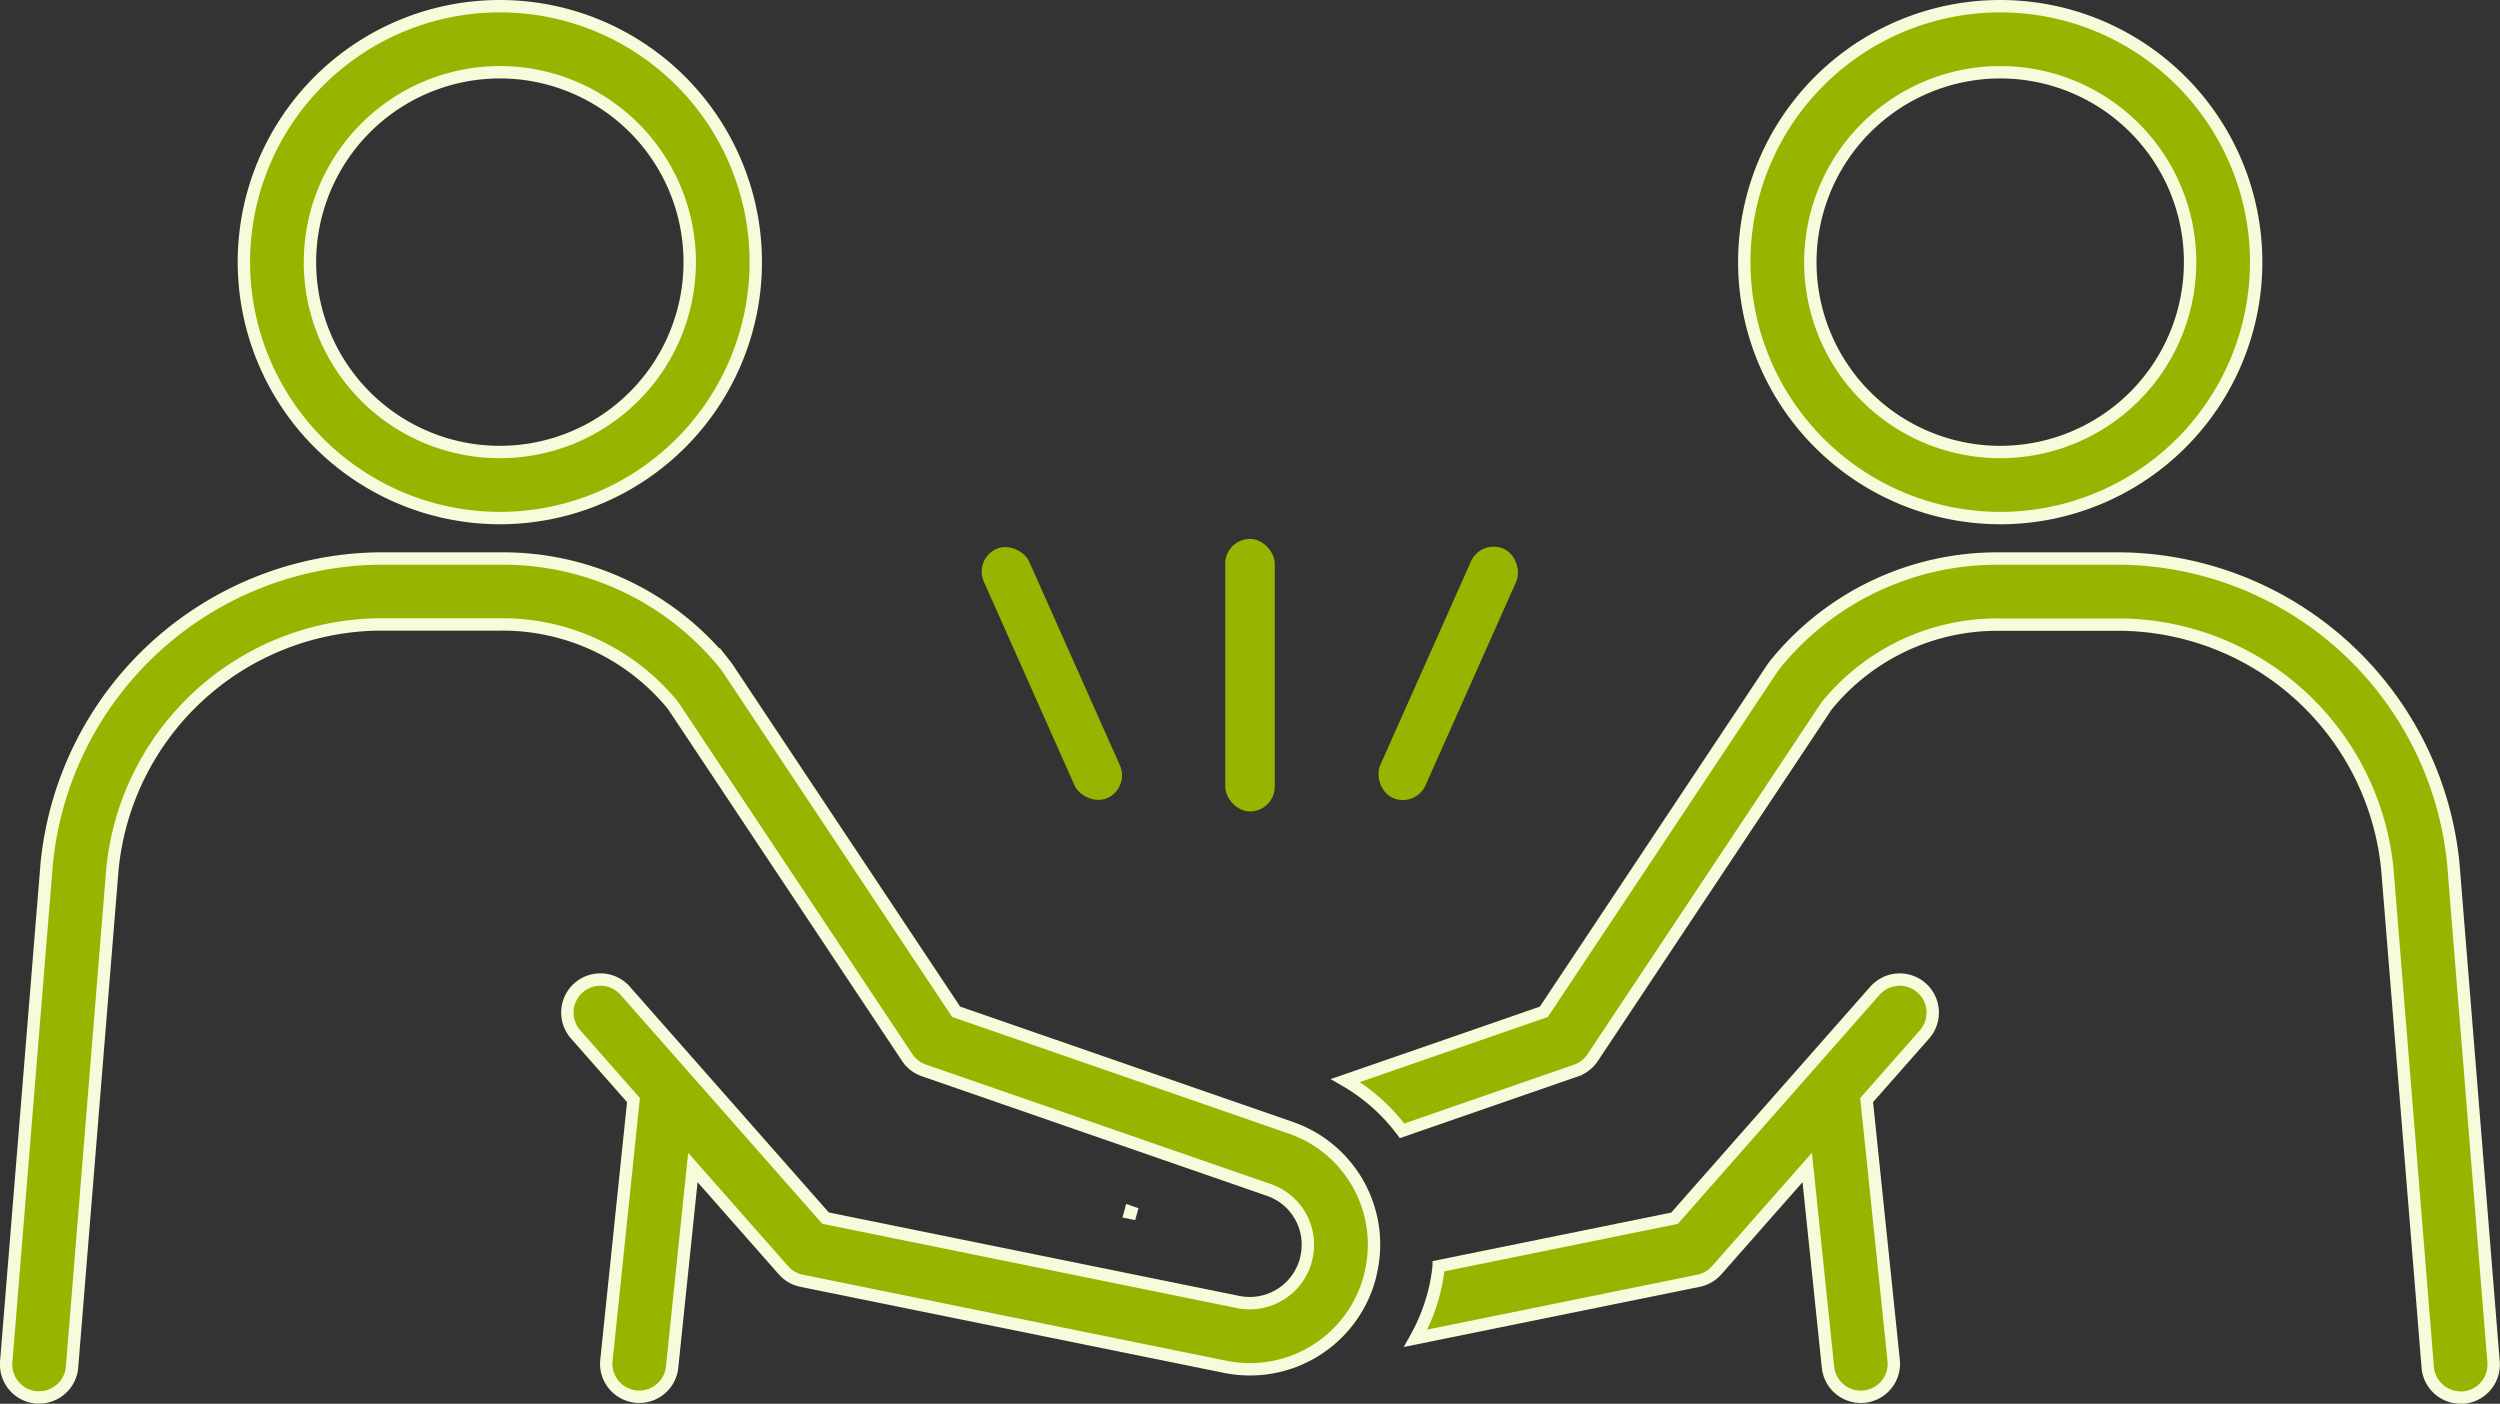 <svg xmlns="http://www.w3.org/2000/svg" width="100.904" height="56.657" viewBox="0 0 100.904 56.657">
  <rect x="0" y="0" width="100.904" height="56.657" fill="#333333" stroke="none"/>
  <g id="グループ_2266" data-name="グループ 2266" transform="translate(-1261.749 -3444.593)">
    <g id="グループ_2170" data-name="グループ 2170" transform="translate(1225 3358.046)">
      <path id="パス_155246" data-name="パス 155246" d="M68.922,107.457a10.33,10.33,0,1,0-10.33-10.33A10.342,10.342,0,0,0,68.922,107.457Zm0-17.994a7.664,7.664,0,1,1-7.664,7.664A7.673,7.673,0,0,1,68.922,89.463Z" transform="translate(-11.999)" fill="#95b500" stroke="#f7fadb" stroke-width="0.5"/>
      <path id="パス_155247" data-name="パス 155247" d="M205.234,107.457a10.33,10.33,0,1,0-10.33-10.33A10.341,10.341,0,0,0,205.234,107.457Zm0-17.994a7.664,7.664,0,1,1-7.664,7.664A7.673,7.673,0,0,1,205.234,89.463Z" transform="translate(-87.753)" fill="#95b500" stroke="#f7fadb" stroke-width="0.5"/>
      <path id="パス_155248" data-name="パス 155248" d="M203.393,149.323a13.652,13.652,0,0,0-13.349-12.344H185.1a11.52,11.52,0,0,0-9.118,4.319c-.012.015-.019.032-.03.048s-.024.027-.035.042l-9.234,13.885-8.006,2.774a7.622,7.622,0,0,1,2.284,2.03l7.019-2.432a1.334,1.334,0,0,0,.673-.522l9.444-14.2a8.872,8.872,0,0,1,7-3.277h4.941a10.938,10.938,0,0,1,10.692,9.894l1.628,20.078a1.333,1.333,0,0,0,1.327,1.225c.036,0,.072,0,.109,0a1.333,1.333,0,0,0,1.221-1.436Z" transform="translate(-67.622 -27.888)" fill="#95b500" stroke="#f7fadb" stroke-width="0.5"/>
      <path id="パス_155249" data-name="パス 155249" d="M139.113,196.375l.252.051-.243-.084Z" transform="translate(-56.748 -60.878)" fill="#95b500" stroke="#f7fadb" stroke-width="0.5"/>
      <path id="パス_155250" data-name="パス 155250" d="M183.572,175.724l-8.073,9.162-9.516,1.935a7.763,7.763,0,0,1-.177,1.017l-.01.04a7.71,7.71,0,0,1-.741,1.852l11.414-2.32a1.332,1.332,0,0,0,.734-.425l3.654-4.148.841,8.092a1.333,1.333,0,0,0,2.651-.275l-1.095-10.537,2.317-2.629a1.333,1.333,0,1,0-2-1.762Z" transform="translate(-71.165 -49.169)" fill="#95b500" stroke="#f7fadb" stroke-width="0.5"/>
      <path id="パス_155251" data-name="パス 155251" d="M88.833,159.948,75.34,155.271l-9.234-13.885c-.01-.016-.024-.028-.035-.043s-.018-.032-.029-.046a11.52,11.52,0,0,0-9.118-4.319H51.981a13.652,13.652,0,0,0-13.349,12.344L37,169.4a1.333,1.333,0,0,0,1.221,1.436c.036,0,.073,0,.109,0a1.333,1.333,0,0,0,1.327-1.225l1.628-20.078a10.938,10.938,0,0,1,10.692-9.894h4.941a8.871,8.871,0,0,1,7,3.276l9.445,14.2a1.333,1.333,0,0,0,.673.522l13.919,4.823a2.337,2.337,0,0,1,1.512,2.781l0,.013a2.347,2.347,0,0,1-2.747,1.731L70.069,163.6,62,154.443a1.333,1.333,0,1,0-2,1.762l2.317,2.63-1.095,10.537a1.333,1.333,0,0,0,2.651.275l.841-8.092,3.655,4.148a1.332,1.332,0,0,0,.734.425L86.192,169.6a5.006,5.006,0,0,0,5.859-3.677l0-.018A4.989,4.989,0,0,0,88.833,159.948Z" transform="translate(0 -27.888)" fill="#95b500" stroke="#f7fadb" stroke-width="0.5"/>
    </g>
    <g id="グループ_2173" data-name="グループ 2173" transform="translate(13.838 370.844)">
      <rect id="長方形_2742" data-name="長方形 2742" width="2" height="11" rx="1" transform="translate(1297.363 3095.499)" fill="#95b500"/>
      <rect id="長方形_2784" data-name="長方形 2784" width="2" height="11" rx="1" transform="matrix(0.914, -0.407, 0.407, 0.914, 1287.213, 3096.312)" fill="#95b500"/>
      <rect id="長方形_2785" data-name="長方形 2785" width="2" height="11" rx="1" transform="matrix(-0.914, -0.407, 0.407, -0.914, 1305.04, 3106.361)" fill="#95b500"/>
    </g>
  </g>
</svg>
